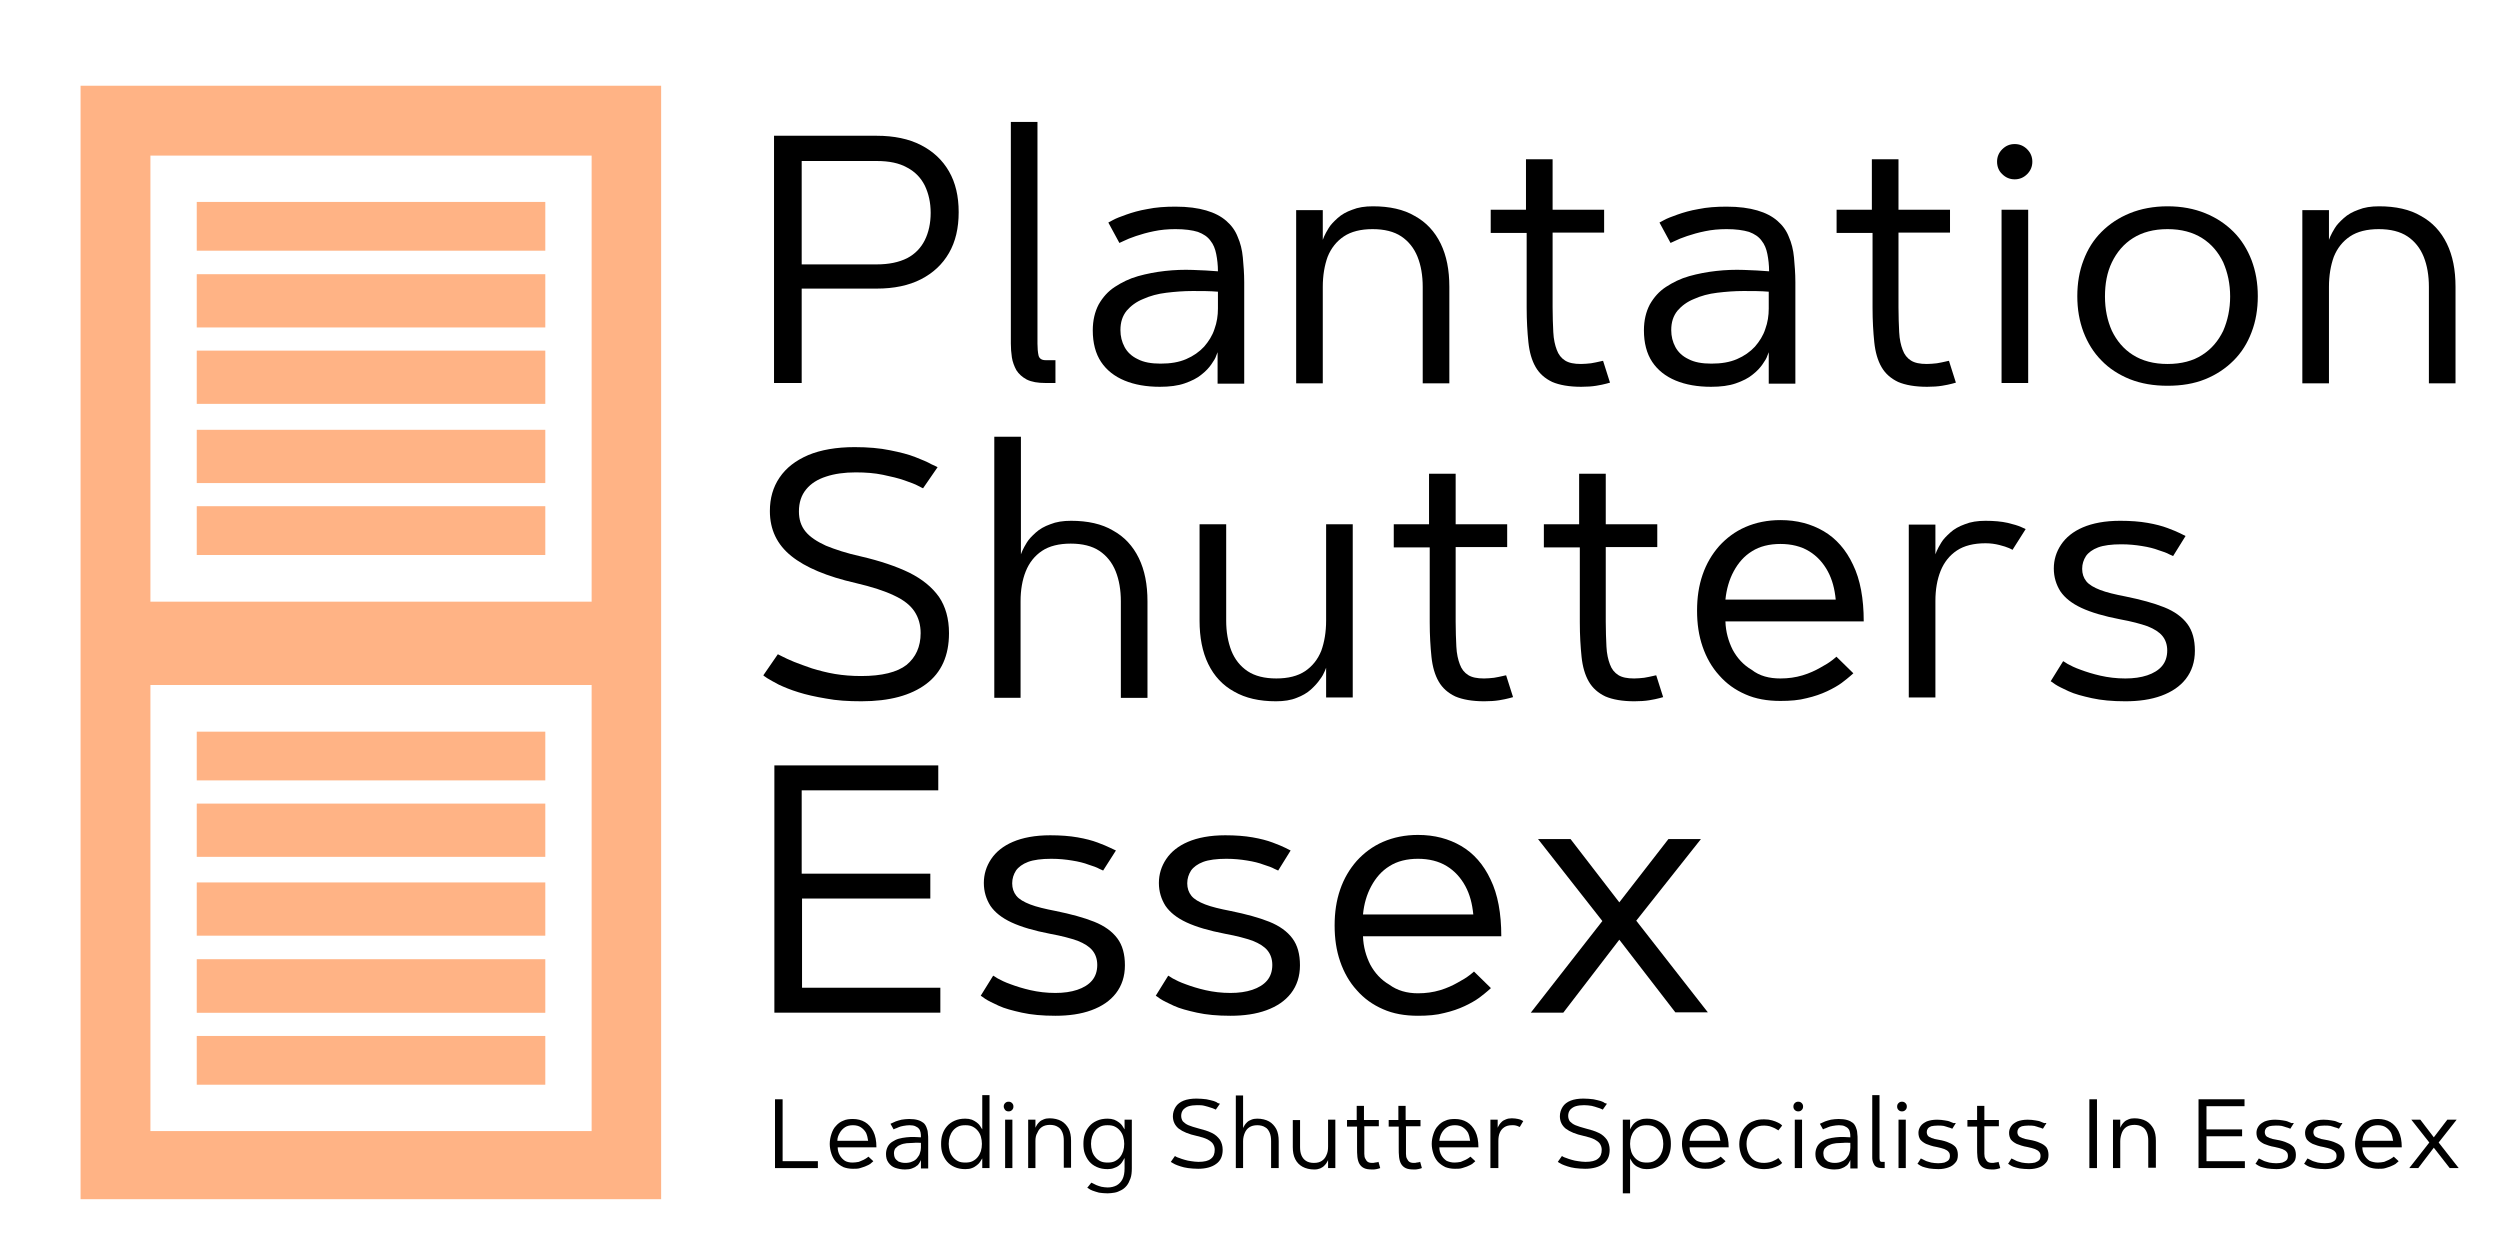 <svg xmlns="http://www.w3.org/2000/svg" xmlns:xlink="http://www.w3.org/1999/xlink" id="Layer_1" x="0px" y="0px" viewBox="0 0 723 359.5" style="enable-background:new 0 0 723 359.5;" xml:space="preserve"><style type="text/css">	.st0{clip-path:url(#SVGID_00000014606865328185974300000001883801568580315823_);}	.st1{fill:#FFB385;}</style><g>	<defs>		<rect id="SVGID_1_" x="23.2" y="24.8" width="168" height="322"></rect>	</defs>	<clipPath id="SVGID_00000106862631638903480370000009378227481492875688_">		<use xlink:href="#SVGID_1_" style="overflow:visible;"></use>	</clipPath>	<g style="clip-path:url(#SVGID_00000106862631638903480370000009378227481492875688_);">		<path class="st1" d="M23.3,24.8v322.4h167.9V24.8H23.3z M171.1,327.1H43.5v-129h127.6V327.1z M171.1,174H43.5V45h127.6V174z"></path>	</g></g><path class="st1" d="M56.9,58.4h100.8v14.1H56.9V58.4z"></path><path class="st1" d="M56.9,79.3h100.8v15.4H56.9V79.3z"></path><path class="st1" d="M56.9,101.4h100.8v15.4H56.9V101.4z"></path><path class="st1" d="M56.9,124.3h100.8v15.4H56.9V124.3z"></path><path class="st1" d="M56.9,146.4h100.8v14.1H56.9V146.4z"></path><path class="st1" d="M56.9,211.6h100.8v14.1H56.9V211.6z"></path><path class="st1" d="M56.9,232.4h100.8v15.4H56.9V232.4z"></path><path class="st1" d="M56.9,255.2h100.8v15.4H56.9V255.2z"></path><path class="st1" d="M56.9,277.4h100.8v15.5H56.9V277.4z"></path><path class="st1" d="M56.9,299.6h100.8v14.1H56.9V299.6z"></path><g>	<g transform="translate(262.049, 326.162)">		<g>			<path d="M-8.5-279.6h-21.7v29.9h21.7c3.5,0,6.4-0.6,8.8-1.8c2.3-1.2,4-3,5.1-5.2c1.1-2.2,1.7-4.9,1.7-7.9c0-3-0.6-5.6-1.7-7.9    c-1.1-2.2-2.8-4-5.1-5.2C-2-279-4.9-279.6-8.5-279.6z M-30.1-215.4h-8.1v-71.5h29.7c5,0,9.3,0.9,12.8,2.7    c3.5,1.8,6.2,4.3,8.1,7.6c1.9,3.3,2.8,7.2,2.8,11.8s-0.9,8.5-2.8,11.8c-1.9,3.3-4.6,5.8-8.1,7.6c-3.5,1.8-7.8,2.7-12.8,2.7h-21.7    V-215.4z"></path>		</g>	</g></g><g>	<g transform="translate(314.136, 326.162)">		<g>			<path d="M-21.8-226.8v-64.1h7.7v64.1c0,1.3,0.1,2.5,0.3,3.4c0.2,0.9,0.9,1.4,2,1.4h2.9v6.6h-2.9c-2.2,0-4-0.3-5.4-1    c-1.3-0.7-2.3-1.6-3-2.7c-0.6-1.1-1.1-2.4-1.3-3.7C-21.7-224.1-21.8-225.5-21.8-226.8z"></path>		</g>	</g></g><g>	<g transform="translate(333.528, 326.162)">		<g>			<path d="M6.4-259.9c-2.2,0-4.3,0.2-6.2,0.6c-2,0.4-3.7,0.9-5.2,1.4c-1.5,0.5-2.7,1-3.5,1.4c-0.8,0.4-1.3,0.6-1.3,0.6l-3.2-5.9    c0,0,0.4-0.2,1.3-0.7c0.9-0.5,2.2-1,3.9-1.6c1.7-0.6,3.7-1.2,6.1-1.6c2.4-0.5,5.1-0.7,8.1-0.7c3.6,0,6.5,0.4,8.9,1.1    c2.4,0.7,4.3,1.7,5.8,3c1.5,1.3,2.6,2.8,3.3,4.6c0.8,1.8,1.3,3.8,1.5,6c0.2,2.2,0.4,4.6,0.4,7.1v29.4h-7.7v-9.1    c0,0-0.1,0.3-0.4,1c-0.2,0.7-0.7,1.5-1.4,2.5c-0.7,1-1.6,2-2.9,3c-1.2,1-2.8,1.8-4.8,2.5c-2,0.7-4.4,1-7.2,1    c-3.9,0-7.3-0.6-10.2-1.8c-2.9-1.2-5.2-3-6.8-5.4c-1.6-2.4-2.4-5.5-2.4-9.1c0-2.9,0.6-5.4,1.7-7.5c1.2-2.1,2.7-3.8,4.7-5.1    c2-1.3,4.2-2.4,6.7-3.1c2.5-0.7,5.1-1.2,7.8-1.5c2.7-0.3,5.4-0.4,8-0.3c2.6,0.1,5.1,0.2,7.3,0.4c0-1.8-0.2-3.5-0.5-5    c-0.3-1.5-0.8-2.8-1.7-3.9c-0.8-1.1-2-1.9-3.6-2.5C11.3-259.6,9.1-259.9,6.4-259.9z M-9.5-230.7c0,1.8,0.4,3.4,1.2,4.9    c0.8,1.5,2.1,2.7,3.8,3.5c1.7,0.9,3.9,1.3,6.6,1.3c2.9,0,5.3-0.4,7.4-1.3c2.1-0.9,3.8-2.1,5.2-3.6c1.3-1.5,2.4-3.2,3-5.1    c0.7-1.9,1-3.9,1-5.9v-4.9c-2.3-0.2-4.7-0.2-7.3-0.2c-2.6,0-5.1,0.2-7.6,0.5c-2.5,0.3-4.7,0.9-6.7,1.8c-2,0.8-3.6,2-4.8,3.4    C-8.9-234.8-9.5-233-9.5-230.7z"></path>		</g>	</g></g><g>	<g transform="translate(376.05, 326.162)">		<g>			<path d="M6.5-243.2v27.9h-7.7v-50.1h7.7v8.6c0,0,0.1-0.3,0.4-1c0.3-0.7,0.7-1.4,1.3-2.4c0.6-1,1.5-1.9,2.6-2.9    c1.1-1,2.5-1.8,4.2-2.4c1.7-0.7,3.7-1,6-1c4.8,0,8.9,0.9,12.1,2.8c3.3,1.8,5.8,4.5,7.5,8c1.7,3.5,2.5,7.6,2.5,12.5v27.9h-7.7    v-27.9c0-3.3-0.5-6.2-1.5-8.7c-1-2.5-2.6-4.5-4.7-5.9c-2.1-1.4-4.9-2.1-8.3-2.1s-6.2,0.7-8.3,2.1c-2.1,1.4-3.7,3.4-4.7,5.9    C7-249.4,6.5-246.5,6.5-243.2z"></path>		</g>	</g></g><g>	<g transform="translate(420.514, 326.162)">		<g>			<path d="M10.6-258.9v-6.6h10.2v-14.6h7.7v14.6h14.9v6.6H28.5v21.6c0,2.7,0.1,5.1,0.2,7.2c0.1,2.1,0.5,3.8,1,5.1    c0.5,1.4,1.3,2.4,2.4,3.1c1.1,0.7,2.6,1,4.6,1c1,0,1.9-0.1,2.9-0.2c1-0.2,1.8-0.3,2.5-0.5c0.7-0.2,1-0.2,1-0.2l2,6.3    c0,0-0.4,0.1-1.1,0.3c-0.7,0.2-1.7,0.4-2.9,0.6c-1.2,0.2-2.7,0.3-4.3,0.3c-3.5,0-6.3-0.5-8.4-1.4c-2.1-1-3.7-2.4-4.8-4.3    c-1.1-1.9-1.8-4.3-2.1-7.2c-0.3-2.9-0.5-6.2-0.5-10v-21.6H10.6z"></path>		</g>	</g></g><g>	<g transform="translate(453.021, 326.162)">		<g>			<path d="M46.3-259.9c-2.2,0-4.3,0.2-6.2,0.6c-2,0.4-3.7,0.9-5.2,1.4c-1.5,0.5-2.7,1-3.5,1.4c-0.8,0.4-1.3,0.6-1.3,0.6l-3.2-5.9    c0,0,0.4-0.2,1.3-0.7c0.9-0.5,2.2-1,3.9-1.6c1.7-0.6,3.7-1.2,6.1-1.6c2.4-0.5,5.1-0.7,8.1-0.7c3.6,0,6.5,0.4,8.9,1.1    c2.4,0.7,4.3,1.7,5.8,3c1.5,1.3,2.6,2.8,3.3,4.6c0.8,1.8,1.3,3.8,1.5,6c0.2,2.2,0.4,4.6,0.4,7.1v29.4h-7.7v-9.1    c0,0-0.1,0.3-0.4,1c-0.2,0.7-0.7,1.5-1.4,2.5c-0.7,1-1.6,2-2.9,3c-1.2,1-2.8,1.8-4.8,2.5c-2,0.7-4.4,1-7.2,1    c-3.9,0-7.3-0.6-10.2-1.8c-2.9-1.2-5.2-3-6.8-5.4c-1.6-2.4-2.4-5.5-2.4-9.1c0-2.9,0.6-5.4,1.7-7.5c1.2-2.1,2.7-3.8,4.7-5.1    c2-1.3,4.2-2.4,6.7-3.1c2.5-0.7,5.1-1.2,7.8-1.5c2.7-0.3,5.4-0.4,8-0.3c2.6,0.1,5.1,0.2,7.3,0.4c0-1.8-0.2-3.5-0.5-5    c-0.3-1.5-0.8-2.8-1.7-3.9c-0.8-1.1-2-1.9-3.6-2.5C51.1-259.6,49-259.9,46.3-259.9z M30.3-230.7c0,1.8,0.4,3.4,1.2,4.9    c0.8,1.5,2.1,2.7,3.8,3.5c1.7,0.9,3.9,1.3,6.6,1.3c2.9,0,5.3-0.4,7.4-1.3c2.1-0.9,3.8-2.1,5.2-3.6c1.3-1.5,2.4-3.2,3-5.1    c0.7-1.9,1-3.9,1-5.9v-4.9c-2.3-0.2-4.7-0.2-7.3-0.2c-2.6,0-5.1,0.2-7.6,0.5c-2.5,0.3-4.7,0.9-6.7,1.8c-2,0.8-3.6,2-4.8,3.4    C30.9-234.8,30.3-233,30.3-230.7z"></path>		</g>	</g></g><g>	<g transform="translate(495.543, 326.162)">		<g>			<path d="M35.6-258.9v-6.6h10.2v-14.6h7.7v14.6h14.9v6.6H53.5v21.6c0,2.7,0.1,5.1,0.2,7.2c0.1,2.1,0.5,3.8,1,5.1    c0.5,1.4,1.3,2.4,2.4,3.1c1.1,0.7,2.6,1,4.6,1c1,0,1.9-0.1,2.9-0.2c1-0.2,1.8-0.3,2.5-0.5c0.7-0.2,1-0.2,1-0.2l2,6.3    c0,0-0.4,0.1-1.1,0.3c-0.7,0.2-1.7,0.4-2.9,0.6c-1.2,0.2-2.7,0.3-4.3,0.3c-3.5,0-6.3-0.5-8.4-1.4c-2.1-1-3.7-2.4-4.8-4.3    c-1.1-1.9-1.8-4.3-2.1-7.2c-0.3-2.9-0.5-6.2-0.5-10v-21.6H35.6z"></path>		</g>	</g></g><g>	<g transform="translate(528.05, 326.162)">		<g>			<path d="M50.8-215.4v-50.1h7.7v50.1H50.8z M49.5-279.4c0-1.4,0.5-2.6,1.5-3.6c1-1,2.2-1.5,3.6-1.5c1.4,0,2.6,0.5,3.6,1.5    c1,1,1.5,2.2,1.5,3.6c0,1.4-0.5,2.6-1.5,3.6c-1,1-2.2,1.5-3.6,1.5c-1.4,0-2.6-0.5-3.6-1.5C50-276.7,49.5-278,49.5-279.4z"></path>		</g>	</g></g><g>	<g transform="translate(546.957, 326.162)">		<g>			<path d="M79.9-266.5c4.1,0,7.7,0.7,10.9,2c3.2,1.3,5.9,3.1,8.2,5.4c2.3,2.3,4,5.1,5.2,8.2c1.2,3.2,1.8,6.6,1.8,10.4    c0,3.8-0.6,7.3-1.8,10.4c-1.2,3.2-2.9,5.9-5.2,8.2c-2.3,2.3-5,4.1-8.2,5.4c-3.2,1.3-6.8,1.9-10.9,1.9c-4,0-7.6-0.6-10.9-1.9    c-3.2-1.3-6-3.1-8.2-5.4c-2.3-2.3-4-5.1-5.2-8.2c-1.2-3.2-1.8-6.6-1.8-10.4c0-3.8,0.6-7.3,1.8-10.4c1.2-3.2,2.9-5.9,5.2-8.2    c2.3-2.3,5-4.1,8.2-5.4C72.2-265.8,75.9-266.5,79.9-266.5z M98-240.4c0-3.7-0.7-6.9-2-9.9c-1.4-2.9-3.4-5.3-6.1-7    c-2.7-1.7-6-2.6-10-2.6c-4,0-7.3,0.9-10,2.6c-2.7,1.7-4.7,4.1-6.1,7c-1.4,2.9-2,6.2-2,9.9c0,3.7,0.7,7,2,9.9    c1.4,2.9,3.4,5.3,6.1,7c2.7,1.7,6,2.6,10,2.6c4,0,7.4-0.9,10-2.6c2.7-1.7,4.7-4.1,6.1-7C97.3-233.5,98-236.8,98-240.4z"></path>		</g>	</g></g><g>	<g transform="translate(594.336, 326.162)">		<g>			<path d="M79.2-243.2v27.9h-7.7v-50.1h7.7v8.6c0,0,0.1-0.3,0.4-1c0.3-0.7,0.7-1.4,1.3-2.4c0.6-1,1.5-1.9,2.6-2.9    c1.1-1,2.5-1.8,4.2-2.4c1.7-0.7,3.7-1,6-1c4.8,0,8.9,0.9,12.1,2.8c3.3,1.8,5.8,4.5,7.5,8c1.7,3.5,2.5,7.6,2.5,12.5v27.9h-7.7    v-27.9c0-3.3-0.5-6.2-1.5-8.7c-1-2.5-2.6-4.5-4.7-5.9c-2.1-1.4-4.9-2.1-8.3-2.1c-3.4,0-6.2,0.7-8.3,2.1c-2.1,1.4-3.7,3.4-4.7,5.9    C79.7-249.4,79.2-246.5,79.2-243.2z"></path>		</g>	</g></g><g>	<g transform="translate(262.049, 394.412)">		<g>			<path d="M9.1-259.3l-4.2,6.1c0,0-0.5-0.2-1.4-0.7c-0.9-0.5-2.3-1-4-1.6c-1.7-0.6-3.8-1.1-6.2-1.6c-2.4-0.5-5-0.7-7.9-0.7    c-3.2,0-6.1,0.4-8.5,1.2c-2.5,0.8-4.4,2-5.8,3.7c-1.4,1.7-2.1,3.8-2.1,6.4c0,2.3,0.6,4.2,1.9,5.8c1.3,1.6,3.3,2.9,5.9,4.1    c2.7,1.1,6,2.2,10.1,3.1c5.6,1.3,10.3,2.9,14,4.7c3.8,1.9,6.6,4.2,8.6,7c1.9,2.8,2.9,6.3,2.9,10.5c0,6.5-2.2,11.4-6.6,14.7    c-4.4,3.3-10.6,5-18.7,5c-3.8,0-7.2-0.2-10.3-0.8c-3-0.5-5.7-1.1-7.9-1.8c-2.3-0.7-4.2-1.5-5.7-2.2c-1.5-0.8-2.6-1.4-3.4-1.9    s-1.1-0.8-1.1-0.8l4.2-6.1c0,0,0.4,0.2,1.2,0.6c0.8,0.4,2,1,3.5,1.6c1.5,0.6,3.2,1.2,5.2,1.9c2,0.6,4.2,1.2,6.6,1.6    c2.4,0.4,4.9,0.6,7.6,0.6c6,0,10.4-1.1,13.1-3.2c2.7-2.2,4.1-5.3,4.1-9.2c0-2.4-0.6-4.5-1.8-6.3c-1.2-1.8-3.1-3.3-5.9-4.6    c-2.7-1.3-6.4-2.5-11.1-3.6c-8.3-1.9-14.5-4.5-18.6-7.8c-4.1-3.3-6.2-7.6-6.2-13c0-3.7,0.9-6.9,2.8-9.7c1.9-2.8,4.6-4.9,8.3-6.5    c3.6-1.5,8.1-2.3,13.4-2.3c3.9,0,7.3,0.3,10.2,0.9c3,0.6,5.4,1.2,7.4,2c2,0.8,3.5,1.4,4.5,2C8.6-259.6,9.1-259.3,9.1-259.3z"></path>		</g>	</g></g><g>	<g transform="translate(310.549, 394.412)">		<g>			<path d="M-15.4-220.5v27.9H-23v-75.5h7.7v34c0,0,0.1-0.3,0.4-1c0.3-0.7,0.7-1.4,1.3-2.4c0.6-1,1.5-1.9,2.6-2.9    c1.1-1,2.5-1.8,4.2-2.4c1.7-0.7,3.7-1,6-1c4.8,0,8.9,0.9,12.1,2.8c3.3,1.8,5.8,4.5,7.5,8c1.7,3.5,2.5,7.6,2.5,12.5v27.9h-7.7    v-27.9c0-3.3-0.5-6.2-1.5-8.7c-1-2.5-2.6-4.5-4.7-5.9c-2.1-1.4-4.9-2.1-8.3-2.1s-6.2,0.7-8.3,2.1c-2.1,1.4-3.7,3.4-4.7,5.9    C-14.9-226.7-15.4-223.8-15.4-220.5z"></path>		</g>	</g></g><g>	<g transform="translate(355.013, 394.412)">		<g>			<path d="M28.5-214.9v-27.9h7.7v50.1h-7.7v-8.6c0,0-0.1,0.3-0.4,1c-0.3,0.7-0.7,1.5-1.4,2.4c-0.6,0.9-1.5,1.9-2.6,2.9    c-1.1,1-2.5,1.8-4.1,2.4c-1.7,0.7-3.7,1-6,1c-4.8,0-8.8-0.9-12.1-2.8c-3.3-1.8-5.8-4.5-7.5-8c-1.7-3.5-2.5-7.7-2.5-12.5v-27.9    h7.7v27.9c0,3.2,0.5,6.1,1.5,8.7c1,2.5,2.6,4.5,4.7,5.9c2.1,1.4,4.9,2.1,8.3,2.1s6.2-0.7,8.3-2.1c2.1-1.4,3.7-3.4,4.7-5.9    C28-208.7,28.5-211.6,28.5-214.9z"></path>		</g>	</g></g><g>	<g transform="translate(399.477, 394.412)">		<g>			<path d="M3.6-236.2v-6.6h10.2v-14.6h7.7v14.6h14.9v6.6H21.5v21.6c0,2.7,0.1,5.1,0.2,7.2c0.1,2.1,0.5,3.8,1,5.1    c0.5,1.4,1.3,2.4,2.4,3.1c1.1,0.7,2.6,1,4.6,1c1,0,1.9-0.1,2.9-0.2c1-0.2,1.8-0.3,2.5-0.5c0.7-0.2,1-0.2,1-0.2l2,6.3    c0,0-0.4,0.1-1.1,0.3c-0.7,0.2-1.7,0.4-2.9,0.6c-1.2,0.2-2.7,0.3-4.3,0.3c-3.5,0-6.3-0.5-8.4-1.4c-2.1-1-3.7-2.4-4.8-4.3    c-1.1-1.9-1.8-4.3-2.1-7.2c-0.3-2.9-0.5-6.2-0.5-10v-21.6H3.6z"></path>		</g>	</g></g><g>	<g transform="translate(431.985, 394.412)">		<g>			<path d="M14.5-236.2v-6.6h10.2v-14.6h7.7v14.6h14.9v6.6H32.4v21.6c0,2.7,0.1,5.1,0.2,7.2c0.1,2.1,0.5,3.8,1,5.1    c0.5,1.4,1.3,2.4,2.4,3.1c1.1,0.7,2.6,1,4.6,1c1,0,1.9-0.1,2.9-0.2c1-0.2,1.8-0.3,2.5-0.5c0.7-0.2,1-0.2,1-0.2l2,6.3    c0,0-0.4,0.1-1.1,0.3c-0.7,0.2-1.7,0.4-2.9,0.6c-1.2,0.2-2.7,0.3-4.3,0.3c-3.5,0-6.3-0.5-8.4-1.4c-2.1-1-3.7-2.4-4.8-4.3    c-1.1-1.9-1.8-4.3-2.1-7.2c-0.3-2.9-0.5-6.2-0.5-10v-21.6H14.5z"></path>		</g>	</g></g><g>	<g transform="translate(464.492, 394.412)">		<g>			<path d="M50.4-198.2c2.3,0,4.4-0.3,6.4-0.9c2-0.6,3.7-1.4,5.1-2.2c1.5-0.8,2.6-1.5,3.5-2.2c0.8-0.6,1.2-1,1.2-1l4.9,4.8    c0,0-0.3,0.3-0.9,0.8c-0.6,0.5-1.4,1.2-2.5,2c-1.1,0.8-2.5,1.6-4.2,2.4c-1.7,0.8-3.7,1.5-5.9,2c-2.2,0.6-4.8,0.8-7.6,0.8    c-3.8,0-7.2-0.6-10.1-1.9c-3-1.3-5.5-3.1-7.6-5.5c-2.1-2.3-3.7-5.1-4.8-8.3c-1.1-3.2-1.6-6.6-1.6-10.4s0.5-7.2,1.6-10.4    c1.1-3.2,2.7-5.9,4.8-8.3c2.1-2.3,4.6-4.2,7.6-5.5c3-1.3,6.4-2,10.1-2c4.8,0,8.9,1.1,12.5,3.2c3.6,2.1,6.5,5.4,8.5,9.7    c2.1,4.3,3.1,9.8,3.1,16.4H34.5c0.1,3.1,0.9,5.8,2.1,8.2c1.3,2.4,3.1,4.4,5.5,5.8C44.4-198.9,47.2-198.2,50.4-198.2z M34.5-221    h31.9c-0.3-3.1-1-5.8-2.3-8.2c-1.3-2.4-3.1-4.4-5.4-5.8c-2.3-1.4-5.1-2.1-8.3-2.1c-3.2,0-6,0.7-8.2,2.1c-2.3,1.4-4,3.4-5.3,5.8    C35.6-226.8,34.8-224,34.5-221z"></path>		</g>	</g></g><g>	<g transform="translate(508.919, 394.412)">		<g>			<path d="M43.1-242.7h7.7v8.6c0,0,0.1-0.3,0.4-1c0.3-0.7,0.7-1.4,1.3-2.4c0.6-1,1.5-1.9,2.6-2.9c1.1-1,2.5-1.8,4.2-2.4    c1.7-0.7,3.7-1,6-1c2.5,0,4.6,0.2,6.4,0.6c1.7,0.4,3,0.8,3.9,1.2c0.9,0.4,1.3,0.6,1.3,0.6l-3.8,6c0,0-0.3-0.2-1-0.5    c-0.7-0.3-1.6-0.6-2.8-0.9c-1.2-0.3-2.5-0.5-4-0.5c-3.4,0-6.2,0.7-8.3,2.1c-2.1,1.4-3.7,3.4-4.7,5.9c-1,2.5-1.5,5.4-1.5,8.7v27.9    h-7.7V-242.7z"></path>		</g>	</g></g><g>	<g transform="translate(542.062, 394.412)">		<g>			<path d="M90-239.4l-3.6,5.8c0,0-0.4-0.2-1.1-0.5c-0.7-0.4-1.8-0.8-3.1-1.2c-1.3-0.5-2.9-0.9-4.8-1.2c-1.8-0.3-3.8-0.5-6-0.5    c-2.8,0-5.1,0.3-6.7,0.9c-1.6,0.6-2.8,1.5-3.5,2.5c-0.7,1.1-1.1,2.3-1.1,3.7c0,1.4,0.4,2.6,1.2,3.6c0.8,1,2.2,1.8,4,2.5    c1.8,0.7,4.3,1.3,7.4,1.9c4.4,0.9,8.1,1.9,11.1,3.1c3,1.2,5.2,2.8,6.7,4.8c1.5,2,2.2,4.6,2.2,7.8c0,3.2-0.9,5.9-2.6,8.1    c-1.7,2.2-4.1,3.8-7.1,4.9c-3,1.1-6.5,1.6-10.4,1.6c-3.8,0-7-0.3-9.7-0.9c-2.7-0.6-5-1.2-6.7-2c-1.7-0.8-3-1.4-3.9-2    c-0.8-0.6-1.3-0.9-1.3-0.9l3.6-5.8c0,0,0.4,0.2,1.3,0.8c0.9,0.5,2.1,1.1,3.8,1.7c1.6,0.6,3.5,1.2,5.7,1.7    c2.2,0.5,4.6,0.8,7.2,0.8c2.4,0,4.5-0.3,6.3-0.9c1.8-0.6,3.3-1.5,4.3-2.7c1-1.2,1.5-2.7,1.5-4.5c0-1.7-0.5-3.1-1.4-4.2    c-0.9-1.1-2.3-2-4.3-2.8c-2-0.7-4.6-1.4-7.9-2c-4.7-0.9-8.4-2-11.2-3.3c-2.8-1.3-4.8-2.9-6.1-4.8c-1.2-1.9-1.9-4.1-1.9-6.6    c0-2.5,0.7-4.8,2.1-6.9c1.4-2.1,3.5-3.8,6.3-5c2.8-1.2,6.4-1.9,10.8-1.9c3,0,5.6,0.2,7.9,0.6c2.3,0.4,4.2,0.9,5.8,1.5    c1.6,0.6,2.8,1.1,3.6,1.5C89.6-239.6,90-239.4,90-239.4z"></path>		</g>	</g></g><g>	<g transform="translate(262.049, 462.662)">		<g>			<path d="M-30.1-210H7v7.2h-37.1v25.8h40v7.2h-48v-71.5H9.3v7.2h-39.5V-210z"></path>		</g>	</g></g><g>	<g transform="translate(310.026, 462.662)">		<g>			<path d="M12.7-216.7L9-210.9c0,0-0.4-0.2-1.1-0.5c-0.7-0.4-1.8-0.8-3.1-1.2c-1.3-0.5-2.9-0.9-4.8-1.2c-1.8-0.3-3.8-0.5-6-0.5    c-2.8,0-5.1,0.3-6.7,0.9c-1.6,0.6-2.8,1.5-3.5,2.5c-0.7,1.1-1.1,2.3-1.1,3.7c0,1.4,0.4,2.6,1.2,3.6c0.8,1,2.2,1.8,4,2.5    c1.8,0.7,4.3,1.3,7.4,1.9c4.4,0.9,8.1,1.9,11.1,3.1c3,1.2,5.2,2.8,6.7,4.8c1.5,2,2.2,4.6,2.2,7.8c0,3.2-0.9,5.9-2.6,8.1    c-1.7,2.2-4.1,3.8-7.1,4.9c-3,1.1-6.5,1.6-10.4,1.6c-3.8,0-7-0.3-9.7-0.9c-2.7-0.6-5-1.2-6.7-2c-1.7-0.8-3-1.4-3.9-2    c-0.8-0.6-1.3-0.9-1.3-0.9l3.6-5.8c0,0,0.4,0.2,1.3,0.8c0.9,0.5,2.1,1.1,3.8,1.7c1.6,0.6,3.5,1.2,5.7,1.7    c2.2,0.5,4.6,0.8,7.2,0.8c2.4,0,4.5-0.3,6.3-0.9c1.8-0.6,3.3-1.5,4.3-2.7c1-1.2,1.5-2.7,1.5-4.5c0-1.7-0.5-3.1-1.4-4.2    c-0.9-1.1-2.3-2-4.3-2.8c-2-0.7-4.6-1.4-7.9-2c-4.7-0.9-8.4-2-11.2-3.3c-2.8-1.3-4.8-2.9-6.1-4.8c-1.2-1.9-1.9-4.1-1.9-6.6    c0-2.5,0.7-4.8,2.1-6.9c1.4-2.1,3.5-3.8,6.3-5c2.8-1.2,6.4-1.9,10.8-1.9c3,0,5.6,0.2,7.9,0.6c2.3,0.4,4.2,0.9,5.8,1.5    c1.6,0.6,2.8,1.1,3.6,1.5C12.3-216.9,12.7-216.7,12.7-216.7z"></path>		</g>	</g></g><g>	<g transform="translate(347.951, 462.662)">		<g>			<path d="M25.3-216.7l-3.6,5.8c0,0-0.4-0.2-1.1-0.5c-0.7-0.4-1.8-0.8-3.1-1.2c-1.3-0.5-2.9-0.9-4.8-1.2c-1.8-0.3-3.8-0.5-6-0.5    c-2.8,0-5.1,0.3-6.7,0.9c-1.6,0.6-2.8,1.5-3.5,2.5c-0.7,1.1-1.1,2.3-1.1,3.7c0,1.4,0.4,2.6,1.2,3.6c0.8,1,2.2,1.8,4,2.5    c1.8,0.7,4.3,1.3,7.4,1.9c4.4,0.9,8.1,1.9,11.1,3.1c3,1.2,5.2,2.8,6.7,4.8c1.5,2,2.2,4.6,2.2,7.8c0,3.2-0.9,5.9-2.6,8.1    c-1.7,2.2-4.1,3.8-7.1,4.9c-3,1.1-6.5,1.6-10.4,1.6c-3.8,0-7-0.3-9.7-0.9c-2.7-0.6-5-1.2-6.7-2c-1.7-0.8-3-1.4-3.9-2    c-0.8-0.6-1.3-0.9-1.3-0.9l3.6-5.8c0,0,0.4,0.2,1.3,0.8c0.9,0.5,2.1,1.1,3.8,1.7c1.6,0.6,3.5,1.2,5.7,1.7    c2.2,0.5,4.6,0.8,7.2,0.8c2.4,0,4.5-0.3,6.3-0.9c1.8-0.6,3.3-1.5,4.3-2.7c1-1.2,1.5-2.7,1.5-4.5c0-1.7-0.5-3.1-1.4-4.2    c-0.9-1.1-2.3-2-4.3-2.8c-2-0.7-4.6-1.4-7.9-2c-4.7-0.9-8.4-2-11.2-3.3c-2.8-1.3-4.8-2.9-6.1-4.8c-1.2-1.9-1.9-4.1-1.9-6.6    c0-2.5,0.7-4.8,2.1-6.9c1.4-2.1,3.5-3.8,6.3-5c2.8-1.2,6.4-1.9,10.8-1.9c3,0,5.6,0.2,7.9,0.6c2.3,0.4,4.2,0.9,5.8,1.5    c1.6,0.6,2.8,1.1,3.6,1.5C24.9-216.9,25.3-216.7,25.3-216.7z"></path>		</g>	</g></g><g>	<g transform="translate(385.877, 462.662)">		<g>			<path d="M24.2-175.4c2.3,0,4.4-0.3,6.4-0.9c2-0.6,3.7-1.4,5.1-2.2c1.5-0.8,2.6-1.5,3.5-2.2c0.8-0.6,1.2-1,1.2-1l4.9,4.8    c0,0-0.3,0.3-0.9,0.8c-0.6,0.5-1.4,1.2-2.5,2c-1.1,0.8-2.5,1.6-4.2,2.4c-1.7,0.8-3.7,1.5-5.9,2c-2.2,0.6-4.8,0.8-7.6,0.8    c-3.8,0-7.2-0.6-10.1-1.9c-3-1.3-5.5-3.1-7.6-5.5c-2.1-2.3-3.7-5.1-4.8-8.3c-1.1-3.2-1.6-6.6-1.6-10.4s0.5-7.2,1.6-10.4    c1.1-3.2,2.7-5.9,4.8-8.3c2.1-2.3,4.6-4.2,7.6-5.5c3-1.3,6.4-2,10.1-2c4.8,0,8.9,1.1,12.5,3.2c3.6,2.1,6.5,5.4,8.5,9.7    c2.1,4.3,3.1,9.8,3.1,16.4H8.3c0.1,3.1,0.9,5.8,2.1,8.2c1.3,2.4,3.1,4.4,5.5,5.8C18.2-176.2,21-175.4,24.2-175.4z M8.3-198.2    h31.9c-0.3-3.1-1-5.8-2.3-8.2c-1.3-2.4-3.1-4.4-5.4-5.8c-2.3-1.4-5.1-2.1-8.3-2.1c-3.2,0-6,0.7-8.2,2.1c-2.3,1.4-4,3.4-5.3,5.8    C9.4-204,8.6-201.3,8.3-198.2z"></path>		</g>	</g></g><g>	<g transform="translate(430.303, 462.662)">		<g>			<path d="M38-190.9l-16.2,21.1h-9.4l20.7-26.5L14.5-220h9.4L38-201.7L52.2-220h9.4l-18.7,23.6l20.7,26.5h-9.4L38-190.9z"></path>		</g>	</g></g><g>	<g transform="translate(266.832, 496.413)">		<g>			<path d="M-40.5-178.5v17.9h10.2v2h-12.4v-19.9H-40.5z"></path>		</g>	</g></g><g>	<g transform="translate(279.263, 496.413)">		<g>			<path d="M-32.7-160.2c0.6,0,1.2-0.1,1.8-0.2c0.5-0.2,1-0.4,1.4-0.6c0.4-0.2,0.7-0.4,1-0.6c0.2-0.2,0.4-0.3,0.4-0.3l1.4,1.3    c0,0-0.1,0.1-0.2,0.2c-0.2,0.2-0.4,0.3-0.7,0.6c-0.3,0.2-0.7,0.4-1.2,0.6c-0.5,0.2-1,0.4-1.7,0.6c-0.6,0.2-1.3,0.2-2.1,0.2    c-1.1,0-2-0.2-2.8-0.5c-0.8-0.4-1.5-0.9-2.1-1.5c-0.6-0.7-1-1.4-1.3-2.3c-0.3-0.9-0.5-1.9-0.5-2.9s0.2-2,0.5-2.9    c0.3-0.9,0.7-1.7,1.3-2.3c0.6-0.7,1.3-1.2,2.1-1.5c0.8-0.4,1.8-0.5,2.8-0.5c1.3,0,2.5,0.3,3.5,0.9c1,0.6,1.8,1.5,2.4,2.7    c0.6,1.2,0.9,2.7,0.9,4.6h-11.2c0,0.8,0.2,1.6,0.6,2.3c0.4,0.7,0.9,1.2,1.5,1.6C-34.4-160.4-33.6-160.2-32.7-160.2z M-37.1-166.5    h8.9c-0.1-0.8-0.3-1.6-0.6-2.3c-0.4-0.7-0.9-1.2-1.5-1.6c-0.6-0.4-1.4-0.6-2.3-0.6c-0.9,0-1.7,0.2-2.3,0.6    c-0.6,0.4-1.1,0.9-1.5,1.6C-36.8-168.1-37.1-167.4-37.1-166.5z"></path>		</g>	</g></g><g>	<g transform="translate(291.632, 496.413)">		<g>			<path d="M-28.6-171c-0.6,0-1.2,0.1-1.8,0.2c-0.5,0.1-1,0.2-1.4,0.4c-0.4,0.2-0.7,0.3-1,0.4c-0.2,0.1-0.4,0.2-0.4,0.2l-0.9-1.6    c0,0,0.1-0.1,0.4-0.2c0.2-0.1,0.6-0.3,1.1-0.5c0.5-0.2,1-0.3,1.7-0.5c0.7-0.1,1.4-0.2,2.2-0.2c1,0,1.8,0.1,2.5,0.3    c0.7,0.2,1.2,0.5,1.6,0.8c0.4,0.3,0.7,0.8,0.9,1.3c0.2,0.5,0.4,1.1,0.4,1.7c0.1,0.6,0.1,1.3,0.1,2v8.2h-2.1v-2.5    c0,0,0,0.1-0.1,0.3c-0.1,0.2-0.2,0.4-0.4,0.7c-0.2,0.3-0.4,0.6-0.8,0.8c-0.3,0.3-0.8,0.5-1.3,0.7c-0.5,0.2-1.2,0.3-2,0.3    c-1.1,0-2-0.2-2.9-0.5c-0.8-0.3-1.4-0.8-1.9-1.5c-0.5-0.7-0.7-1.5-0.7-2.5c0-0.8,0.2-1.5,0.5-2.1c0.3-0.6,0.8-1.1,1.3-1.4    c0.6-0.4,1.2-0.7,1.9-0.9c0.7-0.2,1.4-0.3,2.2-0.4c0.8-0.1,1.5-0.1,2.2-0.1c0.7,0,1.4,0.1,2,0.1c0-0.5,0-1-0.1-1.4    c-0.1-0.4-0.2-0.8-0.5-1.1c-0.2-0.3-0.6-0.5-1-0.7C-27.3-170.9-27.9-171-28.6-171z M-33.1-162.9c0,0.5,0.1,1,0.3,1.4    c0.2,0.4,0.6,0.7,1,1c0.5,0.2,1.1,0.4,1.9,0.4c0.8,0,1.5-0.1,2.1-0.4c0.6-0.2,1.1-0.6,1.4-1s0.7-0.9,0.8-1.4    c0.2-0.5,0.3-1.1,0.3-1.6v-1.4c-0.6,0-1.3-0.1-2,0c-0.7,0-1.4,0.1-2.1,0.1c-0.7,0.1-1.3,0.2-1.9,0.5c-0.6,0.2-1,0.6-1.4,1    C-32.9-164-33.1-163.5-33.1-162.9z"></path>		</g>	</g></g><g>	<g transform="translate(303.47, 496.413)">		<g>			<path d="M-17.3-158.6h-2.1v-2.8c0,0-0.1,0.1-0.2,0.3c-0.1,0.2-0.3,0.5-0.5,0.8c-0.2,0.3-0.5,0.6-0.9,0.9    c-0.4,0.3-0.8,0.6-1.4,0.8c-0.5,0.2-1.1,0.3-1.9,0.3c-1.2,0-2.2-0.2-3.1-0.6c-0.9-0.4-1.6-0.9-2.2-1.6c-0.6-0.7-1-1.5-1.3-2.3    c-0.3-0.9-0.4-1.8-0.4-2.8c0-1,0.1-1.9,0.4-2.8c0.3-0.9,0.7-1.6,1.3-2.3c0.6-0.7,1.3-1.2,2.2-1.6c0.9-0.4,1.9-0.6,3.1-0.6    c0.7,0,1.3,0.1,1.9,0.3c0.5,0.2,1,0.5,1.4,0.8c0.4,0.3,0.7,0.6,0.9,0.9c0.2,0.3,0.4,0.6,0.5,0.8c0.1,0.2,0.2,0.3,0.2,0.3v-9.9    h2.1V-158.6z M-24.3-171c-0.8,0-1.5,0.1-2.1,0.4c-0.6,0.3-1.1,0.7-1.5,1.2c-0.4,0.5-0.7,1.1-0.9,1.7c-0.2,0.7-0.3,1.3-0.3,2.1    c0,0.7,0.1,1.4,0.3,2.1c0.2,0.7,0.5,1.2,0.9,1.7c0.4,0.5,0.9,0.9,1.5,1.2c0.6,0.3,1.3,0.4,2.1,0.4c0.8,0,1.5-0.1,2.1-0.4    c0.6-0.3,1.1-0.7,1.5-1.2c0.4-0.5,0.7-1.1,0.9-1.7c0.2-0.7,0.3-1.3,0.3-2.1c0-0.7-0.1-1.4-0.3-2.1c-0.2-0.7-0.5-1.2-0.9-1.7    c-0.4-0.5-0.9-0.9-1.5-1.2C-22.8-170.9-23.5-171-24.3-171z"></path>		</g>	</g></g><g>	<g transform="translate(316.682, 496.413)">		<g>			<path d="M-26-158.6v-14h2.1v14H-26z M-26.4-176.4c0-0.4,0.1-0.7,0.4-1c0.3-0.3,0.6-0.4,1-0.4c0.4,0,0.7,0.1,1,0.4    c0.3,0.3,0.4,0.6,0.4,1c0,0.4-0.1,0.7-0.4,1c-0.3,0.3-0.6,0.4-1,0.4c-0.4,0-0.7-0.1-1-0.4C-26.2-175.7-26.4-176-26.4-176.4z"></path>		</g>	</g></g><g>	<g transform="translate(321.946, 496.413)">		<g>			<path d="M-22.5-166.4v7.8h-2.1v-14h2.1v2.4c0,0,0-0.1,0.1-0.3c0.1-0.2,0.2-0.4,0.4-0.7c0.2-0.3,0.4-0.5,0.7-0.8    c0.3-0.3,0.7-0.5,1.2-0.7c0.5-0.2,1-0.3,1.7-0.3c1.3,0,2.5,0.3,3.4,0.8c0.9,0.5,1.6,1.3,2.1,2.2c0.5,1,0.7,2.1,0.7,3.5v7.8h-2.1    v-7.8c0-0.9-0.1-1.7-0.4-2.4c-0.3-0.7-0.7-1.3-1.3-1.6c-0.6-0.4-1.4-0.6-2.3-0.6c-0.9,0-1.7,0.2-2.3,0.6c-0.6,0.4-1,0.9-1.3,1.6    C-22.4-168.1-22.5-167.3-22.5-166.4z"></path>		</g>	</g></g><g>	<g transform="translate(334.325, 496.413)">		<g>			<path d="M-9.2-161.4c0,0-0.1,0.1-0.2,0.4c-0.1,0.2-0.3,0.5-0.5,0.8c-0.2,0.3-0.5,0.6-0.9,0.9c-0.4,0.3-0.8,0.5-1.4,0.7    c-0.5,0.2-1.1,0.3-1.8,0.3c-1.2,0-2.2-0.2-3.1-0.6c-0.9-0.4-1.6-0.9-2.2-1.6c-0.6-0.7-1-1.5-1.3-2.3s-0.4-1.8-0.4-2.8    c0-1,0.1-1.9,0.4-2.8s0.7-1.6,1.3-2.3c0.6-0.7,1.3-1.2,2.2-1.6c0.9-0.4,1.9-0.6,3.1-0.6c0.7,0,1.3,0.1,1.9,0.3    c0.5,0.2,1,0.5,1.4,0.8c0.4,0.3,0.7,0.6,0.9,0.9c0.2,0.3,0.4,0.6,0.5,0.8c0.1,0.2,0.2,0.3,0.2,0.3v-2.8H-7v14    c0,1.2-0.1,2.2-0.4,3c-0.3,0.8-0.6,1.5-1.1,2.1c-0.5,0.6-1,1-1.6,1.3c-0.6,0.3-1.2,0.6-1.9,0.7c-0.7,0.1-1.3,0.2-2,0.2    c-0.9,0-1.8-0.1-2.5-0.2c-0.7-0.2-1.4-0.4-1.9-0.6c-0.5-0.2-0.9-0.4-1.1-0.6c-0.3-0.2-0.4-0.2-0.4-0.2l1.2-1.5    c0,0,0.1,0.1,0.4,0.2c0.2,0.1,0.6,0.3,1,0.5c0.4,0.2,0.9,0.3,1.5,0.5c0.6,0.1,1.2,0.2,1.8,0.2c1,0,1.8-0.2,2.6-0.6    c0.7-0.4,1.3-1,1.7-1.8c0.4-0.8,0.6-1.8,0.6-3.1V-161.4z M-14-171c-0.8,0-1.5,0.1-2.1,0.4c-0.6,0.3-1.1,0.7-1.5,1.2    c-0.4,0.5-0.7,1.1-0.9,1.7c-0.2,0.7-0.3,1.3-0.3,2.1c0,0.7,0.1,1.4,0.3,2.1c0.2,0.7,0.5,1.2,0.9,1.7c0.4,0.5,0.9,0.9,1.5,1.2    c0.6,0.3,1.3,0.4,2.1,0.4c0.8,0,1.5-0.1,2.1-0.4c0.6-0.3,1.1-0.7,1.5-1.2c0.4-0.5,0.7-1.1,0.9-1.7c0.2-0.7,0.3-1.3,0.3-2.1    c0-0.7-0.1-1.4-0.3-2.1c-0.2-0.7-0.5-1.2-0.9-1.7c-0.4-0.5-0.9-0.9-1.5-1.2C-12.5-170.9-13.2-171-14-171z"></path>		</g>	</g></g><g>	<g transform="translate(347.536, 496.413)">	</g></g><g>	<g transform="translate(353.497, 496.413)">		<g>			<path d="M-0.7-177.2l-1.2,1.7c0,0-0.1-0.1-0.4-0.2c-0.3-0.1-0.6-0.3-1.1-0.4c-0.5-0.2-1-0.3-1.7-0.5s-1.4-0.2-2.2-0.2    c-0.9,0-1.7,0.1-2.4,0.3c-0.7,0.2-1.2,0.6-1.6,1c-0.4,0.5-0.6,1.1-0.6,1.8c0,0.6,0.2,1.2,0.5,1.6c0.4,0.4,0.9,0.8,1.6,1.1    c0.7,0.3,1.7,0.6,2.8,0.9c1.6,0.4,2.9,0.8,3.9,1.3c1.1,0.5,1.8,1.2,2.4,2c0.5,0.8,0.8,1.8,0.8,2.9c0,1.8-0.6,3.2-1.9,4.1    c-1.2,0.9-3,1.4-5.2,1.4c-1.1,0-2-0.1-2.9-0.2c-0.8-0.1-1.6-0.3-2.2-0.5c-0.6-0.2-1.2-0.4-1.6-0.6c-0.4-0.2-0.7-0.4-0.9-0.5    c-0.2-0.1-0.3-0.2-0.3-0.2l1.2-1.7c0,0,0.1,0.1,0.3,0.2c0.2,0.1,0.6,0.3,1,0.4c0.4,0.2,0.9,0.3,1.5,0.5c0.6,0.2,1.2,0.3,1.9,0.4    c0.7,0.1,1.4,0.2,2.1,0.2c1.7,0,2.9-0.3,3.6-0.9c0.8-0.6,1.1-1.5,1.1-2.6c0-0.7-0.2-1.2-0.5-1.7c-0.3-0.5-0.9-0.9-1.6-1.3    c-0.8-0.4-1.8-0.7-3.1-1c-2.3-0.5-4-1.2-5.2-2.1c-1.1-0.9-1.7-2.1-1.7-3.6c0-1,0.3-1.9,0.8-2.7c0.5-0.8,1.3-1.4,2.3-1.8    c1-0.4,2.3-0.6,3.7-0.6c1.1,0,2,0.1,2.9,0.2c0.8,0.2,1.5,0.3,2.1,0.5c0.6,0.2,1,0.4,1.2,0.6C-0.8-177.3-0.7-177.2-0.7-177.2z"></path>		</g>	</g></g><g>	<g transform="translate(367, 496.413)">		<g>			<path d="M-7.5-166.4v7.8h-2.1v-21h2.1v9.5c0,0,0-0.1,0.1-0.3c0.1-0.2,0.2-0.4,0.4-0.7c0.2-0.3,0.4-0.5,0.7-0.8    c0.3-0.3,0.7-0.5,1.2-0.7c0.5-0.2,1-0.3,1.7-0.3c1.3,0,2.5,0.3,3.4,0.8c0.9,0.5,1.6,1.3,2.1,2.2c0.5,1,0.7,2.1,0.7,3.5v7.8H0.6    v-7.8c0-0.9-0.1-1.7-0.4-2.4c-0.3-0.7-0.7-1.3-1.3-1.6c-0.6-0.4-1.4-0.6-2.3-0.6c-0.9,0-1.7,0.2-2.3,0.6c-0.6,0.4-1,0.9-1.3,1.6    C-7.3-168.1-7.5-167.3-7.5-166.4z"></path>		</g>	</g></g><g>	<g transform="translate(379.379, 496.413)">		<g>			<path d="M4.7-164.8v-7.8h2.1v14H4.7v-2.4c0,0,0,0.1-0.1,0.3c-0.1,0.2-0.2,0.4-0.4,0.7c-0.2,0.3-0.4,0.5-0.7,0.8    c-0.3,0.3-0.7,0.5-1.1,0.7c-0.5,0.2-1,0.3-1.7,0.3c-1.3,0-2.5-0.3-3.4-0.8c-0.9-0.5-1.6-1.2-2.1-2.2c-0.5-1-0.7-2.1-0.7-3.5v-7.8    h2.1v7.8c0,0.9,0.1,1.7,0.4,2.4c0.3,0.7,0.7,1.2,1.3,1.6c0.6,0.4,1.4,0.6,2.3,0.6c1,0,1.7-0.2,2.3-0.6c0.6-0.4,1-0.9,1.3-1.6    C4.6-163.1,4.7-163.9,4.7-164.8z"></path>		</g>	</g></g><g>	<g transform="translate(391.758, 496.413)">		<g>			<path d="M-2.2-170.7v-1.8h2.8v-4.1h2.1v4.1H7v1.8H2.8v6c0,0.8,0,1.4,0,2c0,0.6,0.1,1.1,0.3,1.4c0.2,0.4,0.4,0.7,0.7,0.9    c0.3,0.2,0.7,0.3,1.3,0.3c0.3,0,0.5,0,0.8-0.1c0.3,0,0.5-0.1,0.7-0.1c0.2-0.1,0.3-0.1,0.3-0.1l0.5,1.8c0,0-0.1,0-0.3,0.1    c-0.2,0.1-0.5,0.1-0.8,0.2c-0.3,0.1-0.8,0.1-1.2,0.1c-1,0-1.8-0.1-2.4-0.4c-0.6-0.3-1-0.7-1.3-1.2c-0.3-0.5-0.5-1.2-0.6-2    c-0.1-0.8-0.1-1.7-0.1-2.8v-6H-2.2z"></path>		</g>	</g></g><g>	<g transform="translate(400.808, 496.413)">		<g>			<path d="M0.8-170.7v-1.8h2.8v-4.1h2.1v4.1H10v1.8H5.8v6c0,0.8,0,1.4,0,2c0,0.6,0.1,1.1,0.3,1.4c0.2,0.4,0.4,0.7,0.7,0.9    c0.3,0.2,0.7,0.3,1.3,0.3c0.3,0,0.5,0,0.8-0.1c0.3,0,0.5-0.1,0.7-0.1c0.2-0.1,0.3-0.1,0.3-0.1l0.5,1.8c0,0-0.1,0-0.3,0.1    c-0.2,0.1-0.5,0.1-0.8,0.2c-0.3,0.1-0.8,0.1-1.2,0.1c-1,0-1.8-0.1-2.4-0.4c-0.6-0.3-1-0.7-1.3-1.2c-0.3-0.5-0.5-1.2-0.6-2    c-0.1-0.8-0.1-1.7-0.1-2.8v-6H0.8z"></path>		</g>	</g></g><g>	<g transform="translate(409.859, 496.413)">		<g>			<path d="M10.8-160.2c0.6,0,1.2-0.1,1.8-0.2c0.5-0.2,1-0.4,1.4-0.6c0.4-0.2,0.7-0.4,1-0.6c0.2-0.2,0.4-0.3,0.4-0.3l1.4,1.3    c0,0-0.1,0.1-0.2,0.2c-0.2,0.2-0.4,0.3-0.7,0.6c-0.3,0.2-0.7,0.4-1.2,0.6c-0.5,0.2-1,0.4-1.7,0.6c-0.6,0.2-1.3,0.2-2.1,0.2    c-1.1,0-2-0.2-2.8-0.5c-0.8-0.4-1.5-0.9-2.1-1.5c-0.6-0.7-1-1.4-1.3-2.3c-0.3-0.9-0.5-1.9-0.5-2.9s0.2-2,0.5-2.9    c0.3-0.9,0.7-1.7,1.3-2.3c0.6-0.7,1.3-1.2,2.1-1.5c0.8-0.4,1.8-0.5,2.8-0.5c1.3,0,2.5,0.3,3.5,0.9c1,0.6,1.8,1.5,2.4,2.7    c0.6,1.2,0.9,2.7,0.9,4.6H6.4c0,0.8,0.2,1.6,0.6,2.3c0.4,0.7,0.9,1.2,1.5,1.6C9.2-160.4,9.9-160.2,10.8-160.2z M6.4-166.5h8.9    c-0.1-0.8-0.3-1.6-0.6-2.3c-0.4-0.7-0.9-1.2-1.5-1.6c-0.6-0.4-1.4-0.6-2.3-0.6c-0.9,0-1.7,0.2-2.3,0.6c-0.6,0.4-1.1,0.9-1.5,1.6    C6.7-168.1,6.5-167.4,6.4-166.5z"></path>		</g>	</g></g><g>	<g transform="translate(422.227, 496.413)">		<g>			<path d="M8.8-172.6h2.1v2.4c0,0,0-0.1,0.1-0.3c0.1-0.2,0.2-0.4,0.4-0.7c0.2-0.3,0.4-0.5,0.7-0.8c0.3-0.3,0.7-0.5,1.2-0.7    c0.5-0.2,1-0.3,1.7-0.3c0.7,0,1.3,0.1,1.8,0.2c0.5,0.1,0.8,0.2,1.1,0.4c0.2,0.1,0.4,0.2,0.4,0.2l-1,1.7c0,0-0.1,0-0.3-0.1    c-0.2-0.1-0.4-0.2-0.8-0.3c-0.3-0.1-0.7-0.1-1.1-0.1c-1,0-1.7,0.2-2.3,0.6c-0.6,0.4-1,0.9-1.3,1.6c-0.3,0.7-0.4,1.5-0.4,2.4v7.8    H8.8V-172.6z"></path>		</g>	</g></g><g>	<g transform="translate(431.455, 496.413)">	</g></g><g>	<g transform="translate(437.415, 496.413)">		<g>			<path d="M27.3-177.2l-1.2,1.7c0,0-0.1-0.1-0.4-0.2c-0.3-0.1-0.6-0.3-1.1-0.4c-0.5-0.2-1-0.3-1.7-0.5c-0.7-0.1-1.4-0.2-2.2-0.2    c-0.9,0-1.7,0.1-2.4,0.3c-0.7,0.2-1.2,0.6-1.6,1c-0.4,0.5-0.6,1.1-0.6,1.8c0,0.6,0.2,1.2,0.5,1.6c0.4,0.4,0.9,0.8,1.6,1.1    c0.7,0.3,1.7,0.6,2.8,0.9c1.6,0.4,2.9,0.8,3.9,1.3c1.1,0.5,1.8,1.2,2.4,2c0.5,0.8,0.8,1.8,0.8,2.9c0,1.8-0.6,3.2-1.9,4.1    c-1.2,0.9-3,1.4-5.2,1.4c-1.1,0-2-0.1-2.9-0.2c-0.8-0.1-1.6-0.3-2.2-0.5c-0.6-0.2-1.2-0.4-1.6-0.6c-0.4-0.2-0.7-0.4-0.9-0.5    c-0.2-0.1-0.3-0.2-0.3-0.2l1.2-1.7c0,0,0.1,0.1,0.3,0.2c0.2,0.1,0.6,0.3,1,0.4c0.4,0.2,0.9,0.3,1.5,0.5c0.6,0.2,1.2,0.3,1.9,0.4    c0.7,0.1,1.4,0.2,2.1,0.2c1.7,0,2.9-0.3,3.6-0.9c0.8-0.6,1.1-1.5,1.1-2.6c0-0.7-0.2-1.2-0.5-1.7c-0.3-0.5-0.9-0.9-1.6-1.3    c-0.8-0.4-1.8-0.7-3.1-1c-2.3-0.5-4-1.2-5.2-2.1c-1.1-0.9-1.7-2.1-1.7-3.6c0-1,0.3-1.9,0.8-2.7c0.5-0.8,1.3-1.4,2.3-1.8    c1-0.4,2.3-0.6,3.7-0.6c1.1,0,2,0.1,2.9,0.2c0.8,0.2,1.5,0.3,2.1,0.5c0.6,0.2,1,0.4,1.2,0.6C27.2-177.3,27.3-177.2,27.3-177.2z"></path>		</g>	</g></g><g>	<g transform="translate(450.918, 496.413)">		<g>			<path d="M18.4-172.6h2.1v2.8c0,0,0.1-0.1,0.2-0.4c0.1-0.2,0.3-0.5,0.5-0.8c0.2-0.3,0.5-0.6,0.9-0.9c0.4-0.3,0.8-0.5,1.4-0.7    c0.5-0.2,1.1-0.3,1.8-0.3c1.2,0,2.2,0.2,3.1,0.6c0.9,0.4,1.6,0.9,2.2,1.6c0.6,0.7,1,1.4,1.3,2.3c0.3,0.9,0.4,1.8,0.4,2.8    c0,1-0.1,1.9-0.4,2.8c-0.3,0.9-0.7,1.7-1.3,2.3c-0.6,0.7-1.3,1.2-2.2,1.6c-0.9,0.4-1.9,0.6-3.1,0.6c-0.7,0-1.3-0.1-1.8-0.3    c-0.5-0.2-1-0.4-1.4-0.7c-0.4-0.3-0.7-0.6-0.9-0.9c-0.2-0.3-0.4-0.6-0.5-0.8c-0.1-0.2-0.2-0.3-0.2-0.4v10.1h-2.1V-172.6z     M25.3-160.2c0.8,0,1.5-0.1,2.1-0.4c0.6-0.3,1.1-0.7,1.5-1.2c0.4-0.5,0.7-1.1,0.9-1.7c0.2-0.7,0.3-1.3,0.3-2.1    c0-0.7-0.1-1.4-0.3-2.1c-0.2-0.7-0.5-1.2-0.9-1.7c-0.4-0.5-0.9-0.9-1.5-1.2c-0.6-0.3-1.3-0.4-2.1-0.4c-0.8,0-1.5,0.1-2.1,0.4    c-0.6,0.3-1.1,0.7-1.5,1.2c-0.4,0.5-0.7,1.1-0.9,1.7c-0.2,0.7-0.3,1.3-0.3,2.1c0,0.7,0.1,1.4,0.3,2.1c0.2,0.7,0.5,1.2,0.9,1.7    c0.4,0.5,0.9,0.9,1.5,1.2C23.8-160.3,24.5-160.2,25.3-160.2z"></path>		</g>	</g></g><g>	<g transform="translate(464.129, 496.413)">		<g>			<path d="M28.9-160.2c0.6,0,1.2-0.1,1.8-0.2c0.5-0.2,1-0.4,1.4-0.6c0.4-0.2,0.7-0.4,1-0.6c0.2-0.2,0.4-0.3,0.4-0.3l1.4,1.3    c0,0-0.1,0.1-0.2,0.2c-0.2,0.2-0.4,0.3-0.7,0.6c-0.3,0.2-0.7,0.4-1.2,0.6c-0.5,0.2-1,0.4-1.7,0.6c-0.6,0.2-1.3,0.2-2.1,0.2    c-1.1,0-2-0.2-2.8-0.5c-0.8-0.4-1.5-0.9-2.1-1.5c-0.6-0.7-1-1.4-1.3-2.3c-0.3-0.9-0.5-1.9-0.5-2.9s0.2-2,0.5-2.9    c0.3-0.9,0.7-1.7,1.3-2.3c0.6-0.7,1.3-1.2,2.1-1.5c0.8-0.4,1.8-0.5,2.8-0.5c1.3,0,2.5,0.3,3.5,0.9c1,0.6,1.8,1.5,2.4,2.7    c0.6,1.2,0.9,2.7,0.9,4.6H24.5c0,0.8,0.2,1.6,0.6,2.3c0.4,0.7,0.9,1.2,1.5,1.6C27.3-160.4,28-160.2,28.9-160.2z M24.5-166.5h8.9    c-0.1-0.8-0.3-1.6-0.6-2.3c-0.4-0.7-0.9-1.2-1.5-1.6c-0.6-0.4-1.4-0.6-2.3-0.6c-0.9,0-1.7,0.2-2.3,0.6c-0.6,0.4-1.1,0.9-1.5,1.6    C24.8-168.1,24.6-167.4,24.5-166.5z"></path>		</g>	</g></g><g>	<g transform="translate(476.498, 496.413)">		<g>			<path d="M28.6-165.6c0,1,0.2,1.9,0.6,2.8c0.4,0.8,0.9,1.5,1.7,2c0.8,0.5,1.7,0.7,2.8,0.7c0.6,0,1.1-0.1,1.6-0.2    c0.5-0.1,0.9-0.3,1.3-0.5c0.4-0.2,0.7-0.3,0.9-0.5c0.2-0.1,0.3-0.2,0.3-0.2l1.1,1.4c0,0-0.1,0.1-0.3,0.3c-0.2,0.2-0.6,0.4-1,0.6    c-0.4,0.2-1,0.4-1.6,0.6c-0.7,0.2-1.4,0.3-2.3,0.3c-1.1,0-2.1-0.2-3-0.5c-0.9-0.4-1.7-0.9-2.3-1.5c-0.6-0.7-1.1-1.4-1.4-2.3    c-0.3-0.9-0.5-1.9-0.5-2.9c0-1.1,0.2-2,0.5-2.9c0.3-0.9,0.8-1.7,1.4-2.3c0.6-0.7,1.4-1.2,2.3-1.5c0.9-0.4,1.9-0.5,3-0.5    c0.9,0,1.6,0.1,2.3,0.3c0.7,0.2,1.2,0.4,1.6,0.6c0.4,0.2,0.8,0.4,1,0.6c0.2,0.2,0.3,0.3,0.3,0.3l-1.1,1.4c0,0-0.1-0.1-0.3-0.2    c-0.2-0.1-0.5-0.3-0.9-0.5c-0.4-0.2-0.8-0.3-1.3-0.5c-0.5-0.1-1-0.2-1.6-0.2c-1.1,0-2,0.2-2.8,0.7c-0.8,0.5-1.3,1.1-1.7,1.9    C28.8-167.5,28.6-166.6,28.6-165.6z"></path>		</g>	</g></g><g>	<g transform="translate(487.952, 496.413)">		<g>			<path d="M31.1-158.6v-14h2.1v14H31.1z M30.7-176.4c0-0.4,0.1-0.7,0.4-1c0.3-0.3,0.6-0.4,1-0.4c0.4,0,0.7,0.1,1,0.4    c0.3,0.3,0.4,0.6,0.4,1c0,0.4-0.1,0.7-0.4,1c-0.3,0.3-0.6,0.4-1,0.4c-0.4,0-0.7-0.1-1-0.4C30.8-175.7,30.7-176,30.7-176.4z"></path>		</g>	</g></g><g>	<g transform="translate(493.215, 496.413)">		<g>			<path d="M38.6-171c-0.6,0-1.2,0.1-1.8,0.2c-0.5,0.1-1,0.2-1.4,0.4c-0.4,0.2-0.7,0.3-1,0.4c-0.2,0.1-0.4,0.2-0.4,0.2l-0.9-1.6    c0,0,0.1-0.1,0.4-0.2c0.2-0.1,0.6-0.3,1.1-0.5c0.5-0.2,1-0.3,1.7-0.5c0.7-0.1,1.4-0.2,2.2-0.2c1,0,1.8,0.1,2.5,0.3    c0.7,0.2,1.2,0.5,1.6,0.8c0.4,0.3,0.7,0.8,0.9,1.3c0.2,0.5,0.4,1.1,0.4,1.7c0.1,0.6,0.1,1.3,0.1,2v8.2h-2.1v-2.5    c0,0,0,0.1-0.1,0.3c-0.1,0.2-0.2,0.4-0.4,0.7c-0.2,0.3-0.4,0.6-0.8,0.8c-0.3,0.3-0.8,0.5-1.3,0.7c-0.5,0.2-1.2,0.3-2,0.3    c-1.1,0-2-0.2-2.9-0.5c-0.8-0.3-1.4-0.8-1.9-1.5c-0.5-0.7-0.7-1.5-0.7-2.5c0-0.8,0.2-1.5,0.5-2.1c0.3-0.6,0.8-1.1,1.3-1.4    c0.6-0.4,1.2-0.7,1.9-0.9c0.7-0.2,1.4-0.3,2.2-0.4c0.8-0.1,1.5-0.1,2.2-0.1c0.7,0,1.4,0.1,2,0.1c0-0.5,0-1-0.1-1.4    c-0.1-0.4-0.2-0.8-0.5-1.1c-0.2-0.3-0.6-0.5-1-0.7C39.9-170.9,39.3-171,38.6-171z M34.1-162.9c0,0.5,0.1,1,0.3,1.4    c0.2,0.4,0.6,0.7,1,1c0.5,0.2,1.1,0.4,1.9,0.4c0.8,0,1.5-0.1,2.1-0.4c0.6-0.2,1.1-0.6,1.4-1s0.7-0.9,0.8-1.4    c0.2-0.5,0.3-1.1,0.3-1.6v-1.4c-0.6,0-1.3-0.1-2,0c-0.7,0-1.4,0.1-2.1,0.1c-0.7,0.1-1.3,0.2-1.9,0.5c-0.6,0.2-1,0.6-1.4,1    C34.3-164,34.1-163.5,34.1-162.9z"></path>		</g>	</g></g><g>	<g transform="translate(505.054, 496.413)">		<g>			<path d="M36.4-161.8v-17.9h2.1v17.9c0,0.4,0,0.7,0.1,1c0.1,0.3,0.3,0.4,0.6,0.4H40v1.8h-0.8c-0.6,0-1.1-0.1-1.5-0.3    c-0.4-0.2-0.6-0.4-0.8-0.8c-0.2-0.3-0.3-0.7-0.4-1C36.4-161.1,36.4-161.4,36.4-161.8z"></path>		</g>	</g></g><g>	<g transform="translate(510.453, 496.413)">		<g>			<path d="M38.6-158.6v-14h2.1v14H38.6z M38.2-176.4c0-0.4,0.1-0.7,0.4-1c0.3-0.3,0.6-0.4,1-0.4c0.4,0,0.7,0.1,1,0.4    c0.3,0.3,0.4,0.6,0.4,1c0,0.4-0.1,0.7-0.4,1c-0.3,0.3-0.6,0.4-1,0.4c-0.4,0-0.7-0.1-1-0.4C38.3-175.7,38.2-176,38.2-176.4z"></path>		</g>	</g></g><g>	<g transform="translate(515.716, 496.413)">		<g>			<path d="M49.9-171.6l-1,1.6c0,0-0.1,0-0.3-0.1c-0.2-0.1-0.5-0.2-0.9-0.3c-0.4-0.1-0.8-0.3-1.3-0.4c-0.5-0.1-1.1-0.1-1.7-0.1    c-0.8,0-1.4,0.1-1.9,0.2c-0.5,0.2-0.8,0.4-1,0.7c-0.2,0.3-0.3,0.6-0.3,1c0,0.4,0.1,0.7,0.3,1c0.2,0.3,0.6,0.5,1.1,0.7    c0.5,0.2,1.2,0.4,2,0.5c1.2,0.2,2.3,0.5,3.1,0.9c0.8,0.3,1.5,0.8,1.9,1.3c0.4,0.6,0.6,1.3,0.6,2.2c0,0.9-0.2,1.7-0.7,2.2    c-0.5,0.6-1.1,1.1-2,1.4c-0.8,0.3-1.8,0.5-2.9,0.5c-1,0-1.9-0.1-2.7-0.2c-0.8-0.2-1.4-0.3-1.9-0.5c-0.5-0.2-0.8-0.4-1.1-0.6    c-0.2-0.2-0.4-0.2-0.4-0.2l1-1.6c0,0,0.1,0.1,0.4,0.2c0.2,0.1,0.6,0.3,1,0.5c0.4,0.2,1,0.3,1.6,0.5c0.6,0.1,1.3,0.2,2,0.2    c0.7,0,1.3-0.1,1.8-0.2c0.5-0.2,0.9-0.4,1.2-0.7c0.3-0.3,0.4-0.8,0.4-1.2c0-0.5-0.1-0.9-0.4-1.2c-0.2-0.3-0.7-0.6-1.2-0.8    c-0.5-0.2-1.3-0.4-2.2-0.6c-1.3-0.2-2.3-0.6-3.1-0.9c-0.8-0.4-1.3-0.8-1.7-1.3c-0.3-0.5-0.5-1.1-0.5-1.9c0-0.7,0.2-1.3,0.6-1.9    c0.4-0.6,1-1,1.8-1.4c0.8-0.3,1.8-0.5,3-0.5c0.8,0,1.6,0.1,2.2,0.2c0.7,0.1,1.2,0.2,1.6,0.4c0.4,0.2,0.8,0.3,1,0.4    C49.8-171.7,49.9-171.6,49.9-171.6z"></path>		</g>	</g></g><g>	<g transform="translate(526.275, 496.413)">		<g>			<path d="M42.7-170.7v-1.8h2.8v-4.1h2.1v4.1h4.2v1.8h-4.2v6c0,0.8,0,1.4,0,2c0,0.6,0.1,1.1,0.3,1.4c0.2,0.4,0.4,0.7,0.7,0.9    c0.3,0.2,0.7,0.3,1.3,0.3c0.3,0,0.5,0,0.8-0.1c0.3,0,0.5-0.1,0.7-0.1c0.2-0.1,0.3-0.1,0.3-0.1l0.5,1.8c0,0-0.1,0-0.3,0.1    c-0.2,0.1-0.5,0.1-0.8,0.2c-0.3,0.1-0.8,0.1-1.2,0.1c-1,0-1.8-0.1-2.4-0.4c-0.6-0.3-1-0.7-1.3-1.2c-0.3-0.5-0.5-1.2-0.6-2    c-0.1-0.8-0.1-1.7-0.1-2.8v-6H42.7z"></path>		</g>	</g></g><g>	<g transform="translate(535.325, 496.413)">		<g>			<path d="M56.5-171.6l-1,1.6c0,0-0.1,0-0.3-0.1c-0.2-0.1-0.5-0.2-0.9-0.3c-0.4-0.1-0.8-0.3-1.3-0.4c-0.5-0.1-1.1-0.1-1.7-0.1    c-0.8,0-1.4,0.1-1.9,0.2c-0.5,0.2-0.8,0.4-1,0.7c-0.2,0.3-0.3,0.6-0.3,1c0,0.4,0.1,0.7,0.3,1c0.2,0.3,0.6,0.5,1.1,0.7    c0.5,0.2,1.2,0.4,2,0.5c1.2,0.2,2.3,0.5,3.1,0.9c0.8,0.3,1.5,0.8,1.9,1.3c0.4,0.6,0.6,1.3,0.6,2.2c0,0.9-0.2,1.7-0.7,2.2    c-0.5,0.6-1.1,1.1-2,1.4c-0.8,0.3-1.8,0.5-2.9,0.5c-1,0-1.9-0.1-2.7-0.2c-0.8-0.2-1.4-0.3-1.9-0.5c-0.5-0.2-0.8-0.4-1.1-0.6    c-0.2-0.2-0.4-0.2-0.4-0.2l1-1.6c0,0,0.1,0.1,0.4,0.2c0.2,0.1,0.6,0.3,1,0.5c0.4,0.2,1,0.3,1.6,0.5c0.6,0.1,1.3,0.2,2,0.2    c0.7,0,1.3-0.1,1.8-0.2c0.5-0.2,0.9-0.4,1.2-0.7c0.3-0.3,0.4-0.8,0.4-1.2c0-0.5-0.1-0.9-0.4-1.2c-0.2-0.3-0.7-0.6-1.2-0.8    c-0.5-0.2-1.3-0.4-2.2-0.6c-1.3-0.2-2.3-0.6-3.1-0.9c-0.8-0.4-1.3-0.8-1.7-1.3c-0.3-0.5-0.5-1.1-0.5-1.9c0-0.7,0.2-1.3,0.6-1.9    c0.4-0.6,1-1,1.8-1.4c0.8-0.3,1.8-0.5,3-0.5c0.8,0,1.6,0.1,2.2,0.2c0.7,0.1,1.2,0.2,1.6,0.4c0.4,0.2,0.8,0.3,1,0.4    C56.4-171.7,56.5-171.6,56.5-171.6z"></path>		</g>	</g></g><g>	<g transform="translate(545.884, 496.413)">	</g></g><g>	<g transform="translate(551.845, 496.413)">		<g>			<path d="M52.4-158.6v-19.9h2.2v19.9H52.4z"></path>		</g>	</g></g><g>	<g transform="translate(557.275, 496.413)">		<g>			<path d="M55.9-166.4v7.8h-2.1v-14h2.1v2.4c0,0,0-0.1,0.1-0.3c0.1-0.2,0.2-0.4,0.4-0.7c0.2-0.3,0.4-0.5,0.7-0.8    c0.3-0.3,0.7-0.5,1.2-0.7c0.5-0.2,1-0.3,1.7-0.3c1.3,0,2.5,0.3,3.4,0.8c0.9,0.5,1.6,1.3,2.1,2.2c0.5,1,0.7,2.1,0.7,3.5v7.8H64    v-7.8c0-0.9-0.1-1.7-0.4-2.4c-0.3-0.7-0.7-1.3-1.3-1.6c-0.6-0.4-1.4-0.6-2.3-0.6c-0.9,0-1.7,0.2-2.3,0.6c-0.6,0.4-1,0.9-1.3,1.6    C56.1-168.1,55.9-167.3,55.9-166.4z"></path>		</g>	</g></g><g>	<g transform="translate(569.654, 496.413)">	</g></g><g>	<g transform="translate(575.615, 496.413)">		<g>			<path d="M62.5-169.8h10.3v2H62.5v7.2h11.1v2H60.2v-19.9h13.3v2h-11V-169.8z"></path>		</g>	</g></g><g>	<g transform="translate(588.972, 496.413)">		<g>			<path d="M74.4-171.6l-1,1.6c0,0-0.1,0-0.3-0.1c-0.2-0.1-0.5-0.2-0.9-0.3c-0.4-0.1-0.8-0.3-1.3-0.4c-0.5-0.1-1.1-0.1-1.7-0.1    c-0.8,0-1.4,0.1-1.9,0.2c-0.5,0.2-0.8,0.4-1,0.7c-0.2,0.3-0.3,0.6-0.3,1c0,0.4,0.1,0.7,0.3,1c0.2,0.3,0.6,0.5,1.1,0.7    c0.5,0.2,1.2,0.4,2,0.5c1.2,0.2,2.3,0.5,3.1,0.9c0.8,0.3,1.5,0.8,1.9,1.3c0.4,0.6,0.6,1.3,0.6,2.2c0,0.9-0.2,1.7-0.7,2.2    c-0.5,0.6-1.1,1.1-2,1.4c-0.8,0.3-1.8,0.5-2.9,0.5c-1,0-1.9-0.1-2.7-0.2c-0.8-0.2-1.4-0.3-1.9-0.5c-0.5-0.2-0.8-0.4-1.1-0.6    c-0.2-0.2-0.4-0.2-0.4-0.2l1-1.6c0,0,0.1,0.1,0.4,0.2c0.2,0.1,0.6,0.3,1,0.5c0.4,0.2,1,0.3,1.6,0.5c0.6,0.1,1.3,0.2,2,0.2    c0.7,0,1.3-0.1,1.8-0.2c0.5-0.2,0.9-0.4,1.2-0.7c0.3-0.3,0.4-0.8,0.4-1.2c0-0.5-0.1-0.9-0.4-1.2c-0.2-0.3-0.7-0.6-1.2-0.8    c-0.5-0.2-1.3-0.4-2.2-0.6c-1.3-0.2-2.3-0.6-3.1-0.9c-0.8-0.4-1.3-0.8-1.7-1.3c-0.3-0.5-0.5-1.1-0.5-1.9c0-0.7,0.2-1.3,0.6-1.9    c0.4-0.6,1-1,1.8-1.4c0.8-0.3,1.8-0.5,3-0.5c0.8,0,1.6,0.1,2.2,0.2c0.7,0.1,1.2,0.2,1.6,0.4c0.4,0.2,0.8,0.3,1,0.4    C74.3-171.7,74.4-171.6,74.4-171.6z"></path>		</g>	</g></g><g>	<g transform="translate(599.531, 496.413)">		<g>			<path d="M77.9-171.6l-1,1.6c0,0-0.1,0-0.3-0.1c-0.2-0.1-0.5-0.2-0.9-0.3c-0.4-0.1-0.8-0.3-1.3-0.4c-0.5-0.1-1.1-0.1-1.7-0.1    c-0.8,0-1.4,0.1-1.9,0.2c-0.5,0.2-0.8,0.4-1,0.7c-0.2,0.3-0.3,0.6-0.3,1c0,0.4,0.1,0.7,0.3,1c0.2,0.3,0.6,0.5,1.1,0.7    c0.5,0.2,1.2,0.4,2,0.5c1.2,0.2,2.3,0.5,3.1,0.9c0.8,0.3,1.5,0.8,1.9,1.3c0.4,0.6,0.6,1.3,0.6,2.2c0,0.9-0.2,1.7-0.7,2.2    c-0.5,0.6-1.1,1.1-2,1.4c-0.8,0.3-1.8,0.5-2.9,0.5c-1,0-1.9-0.1-2.7-0.2c-0.8-0.2-1.4-0.3-1.9-0.5c-0.5-0.2-0.8-0.4-1.1-0.6    c-0.2-0.2-0.4-0.2-0.4-0.2l1-1.6c0,0,0.1,0.1,0.4,0.2c0.2,0.1,0.6,0.3,1,0.5c0.4,0.2,1,0.3,1.6,0.5c0.6,0.1,1.3,0.2,2,0.2    c0.7,0,1.3-0.1,1.8-0.2c0.5-0.2,0.9-0.4,1.2-0.7c0.3-0.3,0.4-0.8,0.4-1.2c0-0.5-0.1-0.9-0.4-1.2c-0.2-0.3-0.7-0.6-1.2-0.8    c-0.5-0.2-1.3-0.4-2.2-0.6c-1.3-0.2-2.3-0.6-3.1-0.9c-0.8-0.4-1.3-0.8-1.7-1.3c-0.3-0.5-0.5-1.1-0.5-1.9c0-0.7,0.2-1.3,0.6-1.9    c0.4-0.6,1-1,1.8-1.4c0.8-0.3,1.8-0.5,3-0.5c0.8,0,1.6,0.1,2.2,0.2c0.7,0.1,1.2,0.2,1.6,0.4c0.4,0.2,0.8,0.3,1,0.4    C77.8-171.7,77.9-171.6,77.9-171.6z"></path>		</g>	</g></g><g>	<g transform="translate(610.089, 496.413)">		<g>			<path d="M77.6-160.2c0.6,0,1.2-0.1,1.8-0.2c0.5-0.2,1-0.4,1.4-0.6c0.4-0.2,0.7-0.4,1-0.6c0.2-0.2,0.4-0.3,0.4-0.3l1.4,1.3    c0,0-0.1,0.1-0.2,0.2c-0.2,0.2-0.4,0.3-0.7,0.6c-0.3,0.2-0.7,0.4-1.2,0.6c-0.5,0.2-1,0.4-1.7,0.6c-0.6,0.2-1.3,0.2-2.1,0.2    c-1.1,0-2-0.2-2.8-0.5c-0.8-0.4-1.5-0.9-2.1-1.5c-0.6-0.7-1-1.4-1.3-2.3c-0.3-0.9-0.5-1.9-0.5-2.9s0.2-2,0.5-2.9    c0.3-0.9,0.7-1.7,1.3-2.3c0.6-0.7,1.3-1.2,2.1-1.5c0.8-0.4,1.8-0.5,2.8-0.5c1.3,0,2.5,0.3,3.5,0.9c1,0.6,1.8,1.5,2.4,2.7    c0.6,1.2,0.9,2.7,0.9,4.6H73.1c0,0.8,0.2,1.6,0.6,2.3c0.4,0.7,0.9,1.2,1.5,1.6C75.9-160.4,76.7-160.2,77.6-160.2z M73.1-166.5H82    c-0.1-0.8-0.3-1.6-0.6-2.3c-0.4-0.7-0.9-1.2-1.5-1.6c-0.6-0.4-1.4-0.6-2.3-0.6c-0.9,0-1.7,0.2-2.3,0.6c-0.6,0.4-1.1,0.9-1.5,1.6    C73.4-168.1,73.2-167.4,73.1-166.5z"></path>		</g>	</g></g><g>	<g transform="translate(622.458, 496.413)">		<g>			<path d="M81.4-164.5l-4.5,5.9h-2.6l5.8-7.4l-5.2-6.6h2.6l3.9,5.1l3.9-5.1H88l-5.2,6.6l5.8,7.4h-2.6L81.4-164.5z"></path>		</g>	</g></g></svg>
